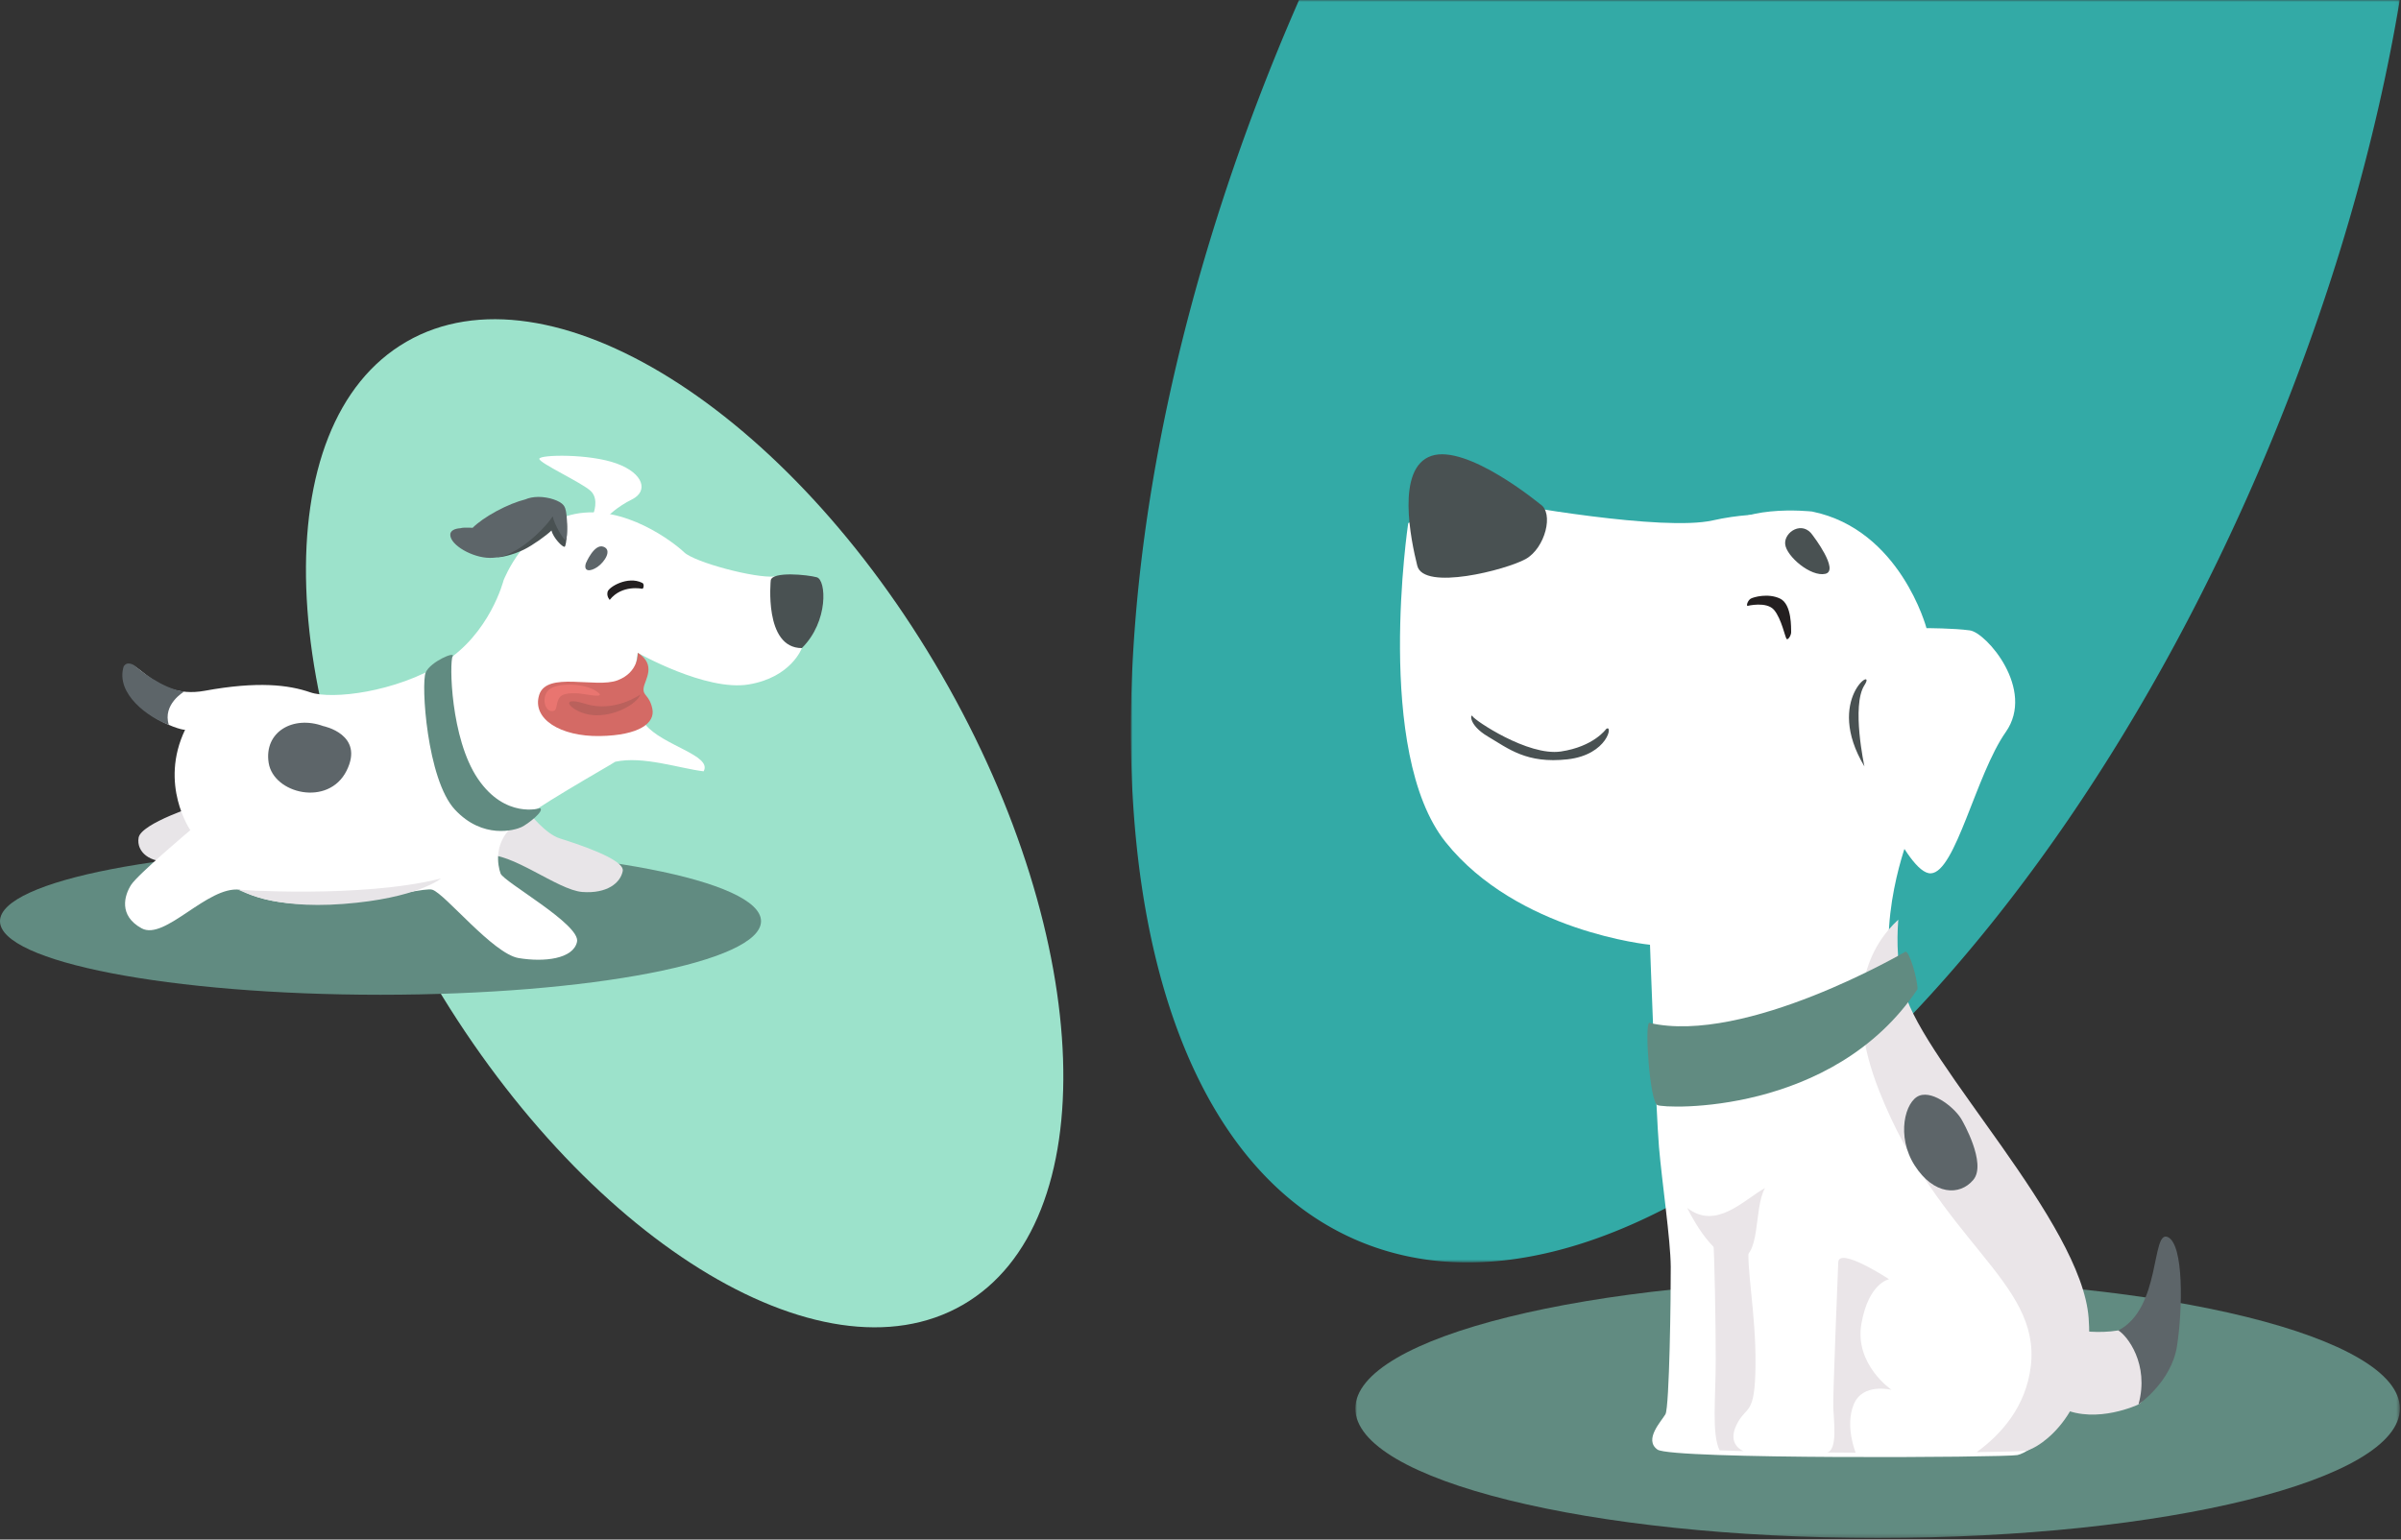 <svg width="647" height="415" viewBox="0 0 647 415" xmlns="http://www.w3.org/2000/svg" xmlns:xlink="http://www.w3.org/1999/xlink">
    <rect x="0" y="0" width="647" height="415" fill="#333333" stroke="none"/>
    <defs>
        <path id="p06xdpsw4a" d="M0 0h341.94v340.297H0z"/>
        <path id="s5bslxkhyc" d="M0 0h281.476v69.766H0z"/>
    </defs>
    <g fill="none" fill-rule="evenodd">
        <path d="M253.745 181.934c41.394 71.696 43.944 147.719 5.697 169.8-38.247 22.083-102.81-18.137-144.203-89.834-41.394-71.696-43.945-147.718-5.697-169.8 38.247-22.082 102.809 18.138 144.203 89.834" fill="#9CE2CB"/>
        <path d="M205.075 248.31c0 10.954-45.908 19.835-102.538 19.835C45.907 268.145 0 259.265 0 248.31c0-10.955 45.907-19.836 102.537-19.836 56.63 0 102.538 8.881 102.538 19.836" fill="#618B81"/>
        <path d="M53.777 216.908s-15.752 4.98-16.425 8.886c-.673 3.904 3.232 6.866 8.213 6.328 4.98-.54 13.867-5.79 13.867-5.79l-5.655-9.424zM142.77 219.331s4.241 5.452 8.078 6.665c3.837 1.211 17.57 5.553 16.964 8.784-.606 3.231-4.24 6.16-10.905 5.655-6.665-.505-19.287-11.006-26.254-9.896-6.967 1.111 6.463-13.43 12.117-11.208" fill="#E8E5E8"/>
        <path d="M216.079 174.695s-2.828 7.884-14.34 9.803c-11.51 1.919-29.887-8.533-29.887-8.533s-2.663 13.469 1.98 19.254c4.646 5.785 18.2 8.337 15.777 12.695-6.65-.816-16.277-4.2-23.816-2.585-1.885 1.279-22.63 12.849-27.87 17.638-4.853 4.435-3.837 10.245-3.03 12.493.81 2.249 21.61 13.76 20.6 18.405-1.01 4.645-8.886 5.537-15.751 4.384-6.867-1.153-19.792-17.306-23.225-18.418-3.433-1.113-35.14 9.19-51.901 0-8.685-1.113-20.195 13.832-26.456 10.399-6.261-3.433-4.645-8.886-2.828-11.714 1.818-2.826 15.954-14.741 15.954-14.741s-8.481-12.32-1.413-27.062c-1.413.202-16.965-4.847-16.174-16.358 2.239-5.251 7.087 8.482 21.424 5.856 14.339-2.625 22.619-1.615 28.476.404 5.856 2.02 23.022 0 35.746-7.876 12.722-7.876 16.358-22.333 16.358-22.333s5.856-15.162 19.185-17.855c13.329-2.693 26.657 7.64 29.485 10.334 2.827 2.693 19.139 7.047 24.388 6.509 5.25-.54 7.318 19.3 7.318 19.3" fill="#FFF"/>
        <path d="M207.698 156.405s-1.919 18.296 8.381 18.29c7.27-7.21 6.563-18.373 4.039-19.08-2.524-.706-11.915-1.64-12.42.79" fill="#495152"/>
        <path d="M159.869 138.55s1.615-3.9-.606-6.124c-2.221-2.222-14.002-7.608-13.935-8.753.067-1.144 13.531-1.413 20.868 1.28 7.338 2.692 8.483 7.47 4.174 9.626-4.309 2.155-6.463 4.51-6.463 4.51l-4.038-.538z" fill="#FFF"/>
        <path d="M173.04 158.707s-5.44-1.198-8.734 2.993c0 0-.914-.91-.57-2.198.344-1.289 5.399-4.32 9.286-2.407.675.195.442 1.681.019 1.612" fill="#231F20"/>
        <path d="M157.874 151.837s2.23-5.351 4.716-4.472c2.484.879.31 4.154-1.607 5.464-1.917 1.31-3.808 1.309-3.11-.992" fill="#5D6569"/>
        <path d="M145.538 217.86s-9.364 2.952-16.77-7.952c-7.404-10.906-7.672-31.495-6.798-32.981.874-1.486-5.962 1.414-7.256 4.339-1.294 2.926.322 28.853 7.86 36.959 7.54 8.108 16.157 5.55 17.908 4.742 1.75-.808 6.343-4.421 5.056-5.106" fill="#618B81"/>
        <path d="M49.6 186.442s-5.859 3.393-4.106 8.952c-5.382-1.912-14.403-8.308-12.182-15.713.876-1.548 2.659-.582 3.299 0 .64.582 6.86 5.848 12.989 6.761" fill="#5D6569"/>
        <path d="M171.851 175.965s.404 5.197-5.453 7.42c-5.857 2.221-19.085-2.526-21.104 3.937-2.02 6.462 5.756 11.261 16.358 11.083 10.603-.178 14.945-3.51 14.137-7.347-.808-3.837-2.665-3.433-2.342-5.655.322-2.22 3.554-6.153-1.596-9.438" fill="#D46A65"/>
        <path d="M172.592 187.188s-7.001 5.015-14.877 2.524c-7.876-2.49-3.703 2.512 1.952 3.04 5.655.528 11.818-2.825 12.925-5.564" fill="#BA615C"/>
        <path d="M156.57 186.986s-4.644-.673-5.822 1.076c-1.18 1.75-.27 3.838-2.255 3.603-1.987-.237-2.694-4.68.032-6.16 2.727-1.482 9.054-1.28 12.219.84 3.163 2.12-2.965.748-4.173.64" fill="#E97570"/>
        <path d="M118.839 236.8s-6.361 5.352-26.354 6.866c-19.993 1.515-27.622-3.916-28.59-3.889-.965.027 33.335 2.475 54.944-2.977" fill="#E8E5E8"/>
        <path d="M87.104 195.72s11.194 2.222 6.291 12.028c-4.904 9.806-19.706 6.199-21-2.128-1.296-8.326 6.567-12.86 14.71-9.9" fill="#5D6569"/>
        <path d="M152.472 139.31c-.128-.385-.273-.656-.424-.85-.323-.447-.914-.874-1.66-1.246-.454.713-1.188 1.293-2.259 1.596-2.277.645-4.488 1.507-6.66 2.469.224 1.569-.539 3.138-1.845 4.194-1.9 1.538-3.653 3.316-5.682 4.687.855.215 4.458-.63 7.308-2.046 2.432-1.21 5.978-3.776 7.366-5.118.428 1.949 3.006 4.588 3.536 4.387.554-.21.918-6.268.32-8.073" fill="#495152"/>
        <path d="M152.31 137.024c-.14-.38-.293-.645-.452-.834-.955-1.23-4.018-2.246-6.75-2.246-1.374 0-2.596.258-3.557.672-2.187.548-4.957 1.648-7.753 3.158-2.793 1.51-5.06 3.125-6.438 4.5-.322-.023-.644-.04-.96-.04-.971 0-1.675-.043-2.348.151-1.555.093-2.715.666-2.715 1.757 0 2.81 6.04 6.237 10.687 6.237 2.315 0 4.41-.566 5.932-1.48 1.427-.71 2.999-1.709 4.585-2.996 2.649-2.153 5.015-4.647 6.329-6.625l.102-.024c.319 1.954 2.954 6.538 3.499 6.31.546-.227.5-6.756-.16-8.54" fill="#5D6569"/>
        <g transform="translate(304.733)">
            <mask id="ixq8ylwaib" fill="#fff">
                <use xlink:href="#p06xdpsw4a"/>
            </mask>
            <path d="M41.098 9.875C-20.9 158.672-11.712 304.065 61.622 334.62c73.334 30.555 183.04-65.3 245.039-214.096C323.839 79.297 335.54 38.335 341.94 0H45.328a605.384 605.384 0 0 0-4.23 9.875" fill="#33AAA6" mask="url(#ixq8ylwaib)"/>
        </g>
        <g transform="translate(365.222 344.794)">
            <mask id="8fepzr7f8d" fill="#fff">
                <use xlink:href="#s5bslxkhyc"/>
            </mask>
            <path d="M0 34.883c0 19.266 63.01 34.883 140.738 34.883 77.729 0 140.739-15.617 140.739-34.883C281.477 15.617 218.467 0 140.738 0 63.01 0 0 15.617 0 34.883" fill="#618B81" mask="url(#8fepzr7f8d)"/>
        </g>
        <path d="M486.738 139.252s-11.753-2.01-25.186 1.023c-13.432 3.03-54-4.222-60.045-5.431-6.045-1.21-22.031 6.166-22.031 6.166s-9.268 61.804 10.075 85.984c19.344 24.18 55.076 27.673 55.076 27.673s1.613 45.058 2.418 54.5c.805 9.439 3.123 25.023 3.173 32.276.05 7.254-.353 37.882-1.426 39.762-1.075 1.88-5.912 6.852-2.151 9.537 3.76 2.688 93.628 2.149 96.988 1.477 3.357-.67 18.672-9.94 16.792-35.73-1.882-25.791-44.042-68.307-49.693-88.054-5.652-19.746 3.618-42.918 3.618-42.918l-27.608-86.265z" fill="#FFF"/>
        <path d="M511.533 247.896c-.478 6.212-.227 12.96 1.606 19.359 5.651 19.746 47.811 62.263 49.691 88.055 1.881 25.791-13.433 35.06-16.792 35.73-.753.152-5.876.295-13.382.397 6.625-4.82 13.304-12.268 14.591-23.233 2.695-22.953-24.717-33.314-40.836-74.083-10.164-25.703-2.172-39.518 5.122-46.225" fill="#EAE5E8"/>
        <path d="M560.24 358.627s5.037.906 10.579 0c5.54-.908 8.463 9.47 7.96 14.307-.504 4.834-2.52 5.64-2.52 5.64s-11.182 5.34-20.452 1.109c-9.27-4.231 4.434-21.056 4.434-21.056" fill="#EAE5E8"/>
        <path d="M432.794 196.524s-3.325 4.734-12.191 6.045c-8.865 1.31-23.273-8.464-23.777-9.47-.503-1.008-1.41 2.165 4.132 5.44 5.54 3.274 10.426 7.355 21.408 6.145 10.982-1.209 12.392-9.722 10.428-8.16M414.991 135.873s-19.574-16.22-29.247-12.996c-9.672 3.224-5.54 22.769-3.827 29.62 1.711 6.85 23.977 1.109 29.215-1.813 5.24-2.921 7.716-12.493 3.86-14.811" fill="#495152"/>
        <path d="M488.306 137.888s-21.157-2.417-25.993 7.052c-4.836 9.47-7.657 39.695 0 50.576s40.097 11.082 40.097 11.082 11.284 29.218 17.932 28.814c6.65-.403 12.092-26.596 20.152-38.083 8.06-11.484-5.24-26.798-9.672-27.403-4.433-.605-11.688-.605-11.688-.605s-7.052-26.597-30.828-31.433" fill="#FFF"/>
        <path d="M470.876 163.327s5.188-1.309 7.204 1.108c2.014 2.417 2.971 7.455 3.374 7.81.404.351 1.26-1.06 1.21-1.916-.05-.856.252-7.405-2.972-8.966-3.224-1.563-7.204-.403-7.908 0-.706.403-1.26 1.713-.908 1.964" fill="#231F20"/>
        <path d="M488.507 144.336s7.255 9.471 3.359 10.343c-3.896.875-10.478-4.7-10.813-7.992-.336-3.29 4.69-6.52 7.454-2.35M502.41 206.598s-3.559-16.389 0-21.895c3.561-5.508-10.948 3.626 0 21.895" fill="#495152"/>
        <path d="M513.392 256.569s-43.018 25.186-69.013 19.141c-1.208.938.202 21.157 2.217 22.166 2.016 1.007 47.352 2.821 70.12-31.233 0-2.821-2.288-10.664-3.324-10.074" fill="#618B81"/>
        <path d="M528.74 302.04s6.717 11.551 3.022 15.984c-3.694 4.433-10.68 4.098-15.783-3.828-5.103-7.925-2.62-17.462 1.275-18.873 3.896-1.41 9.934 3.671 11.486 6.717M576.259 378.575s8.866-6.045 10.377-15.717c1.512-9.673 1.916-27.505-2.518-29.419-4.433-1.913-1.713 19.242-13.299 25.188 2.317 1.309 8.464 9.067 5.44 19.948" fill="#5D6569"/>
        <path d="M454.669 325.614s6.436 13.702 13.286 13.837c6.852.133 4.433-13.434 7.657-19.21-5.777 3.224-13.14 11.418-20.943 5.373" fill="#EAE5E8"/>
        <path d="M465.14 336.899s-3.547-3.25-3.499-2.821c.377 3.423.698 22.942.698 32.373 0 10.613-1.126 19.969 1.035 24.493l6.461.213s-4.568-1.65-1.88-7.108c2.687-5.46 4.97-2.015 5.104-16.12.135-14.104-2.597-26.33-1.769-32.777.83-6.448-6.15 1.747-6.15 1.747M495.358 340.256s-1.477 35.732-1.344 39.225c.135 3.492 1.21 11.233-1.612 12.04l7.657.06s-2.956-7.062-.537-13.008c2.418-5.942 10.21-3.929 10.21-3.929s-10.086-6.85-8.132-17.865c1.952-11.015 7.46-11.955 7.46-11.955s-13.527-8.88-13.702-4.568" fill="#EAE5E8"/>
    </g>
</svg>
